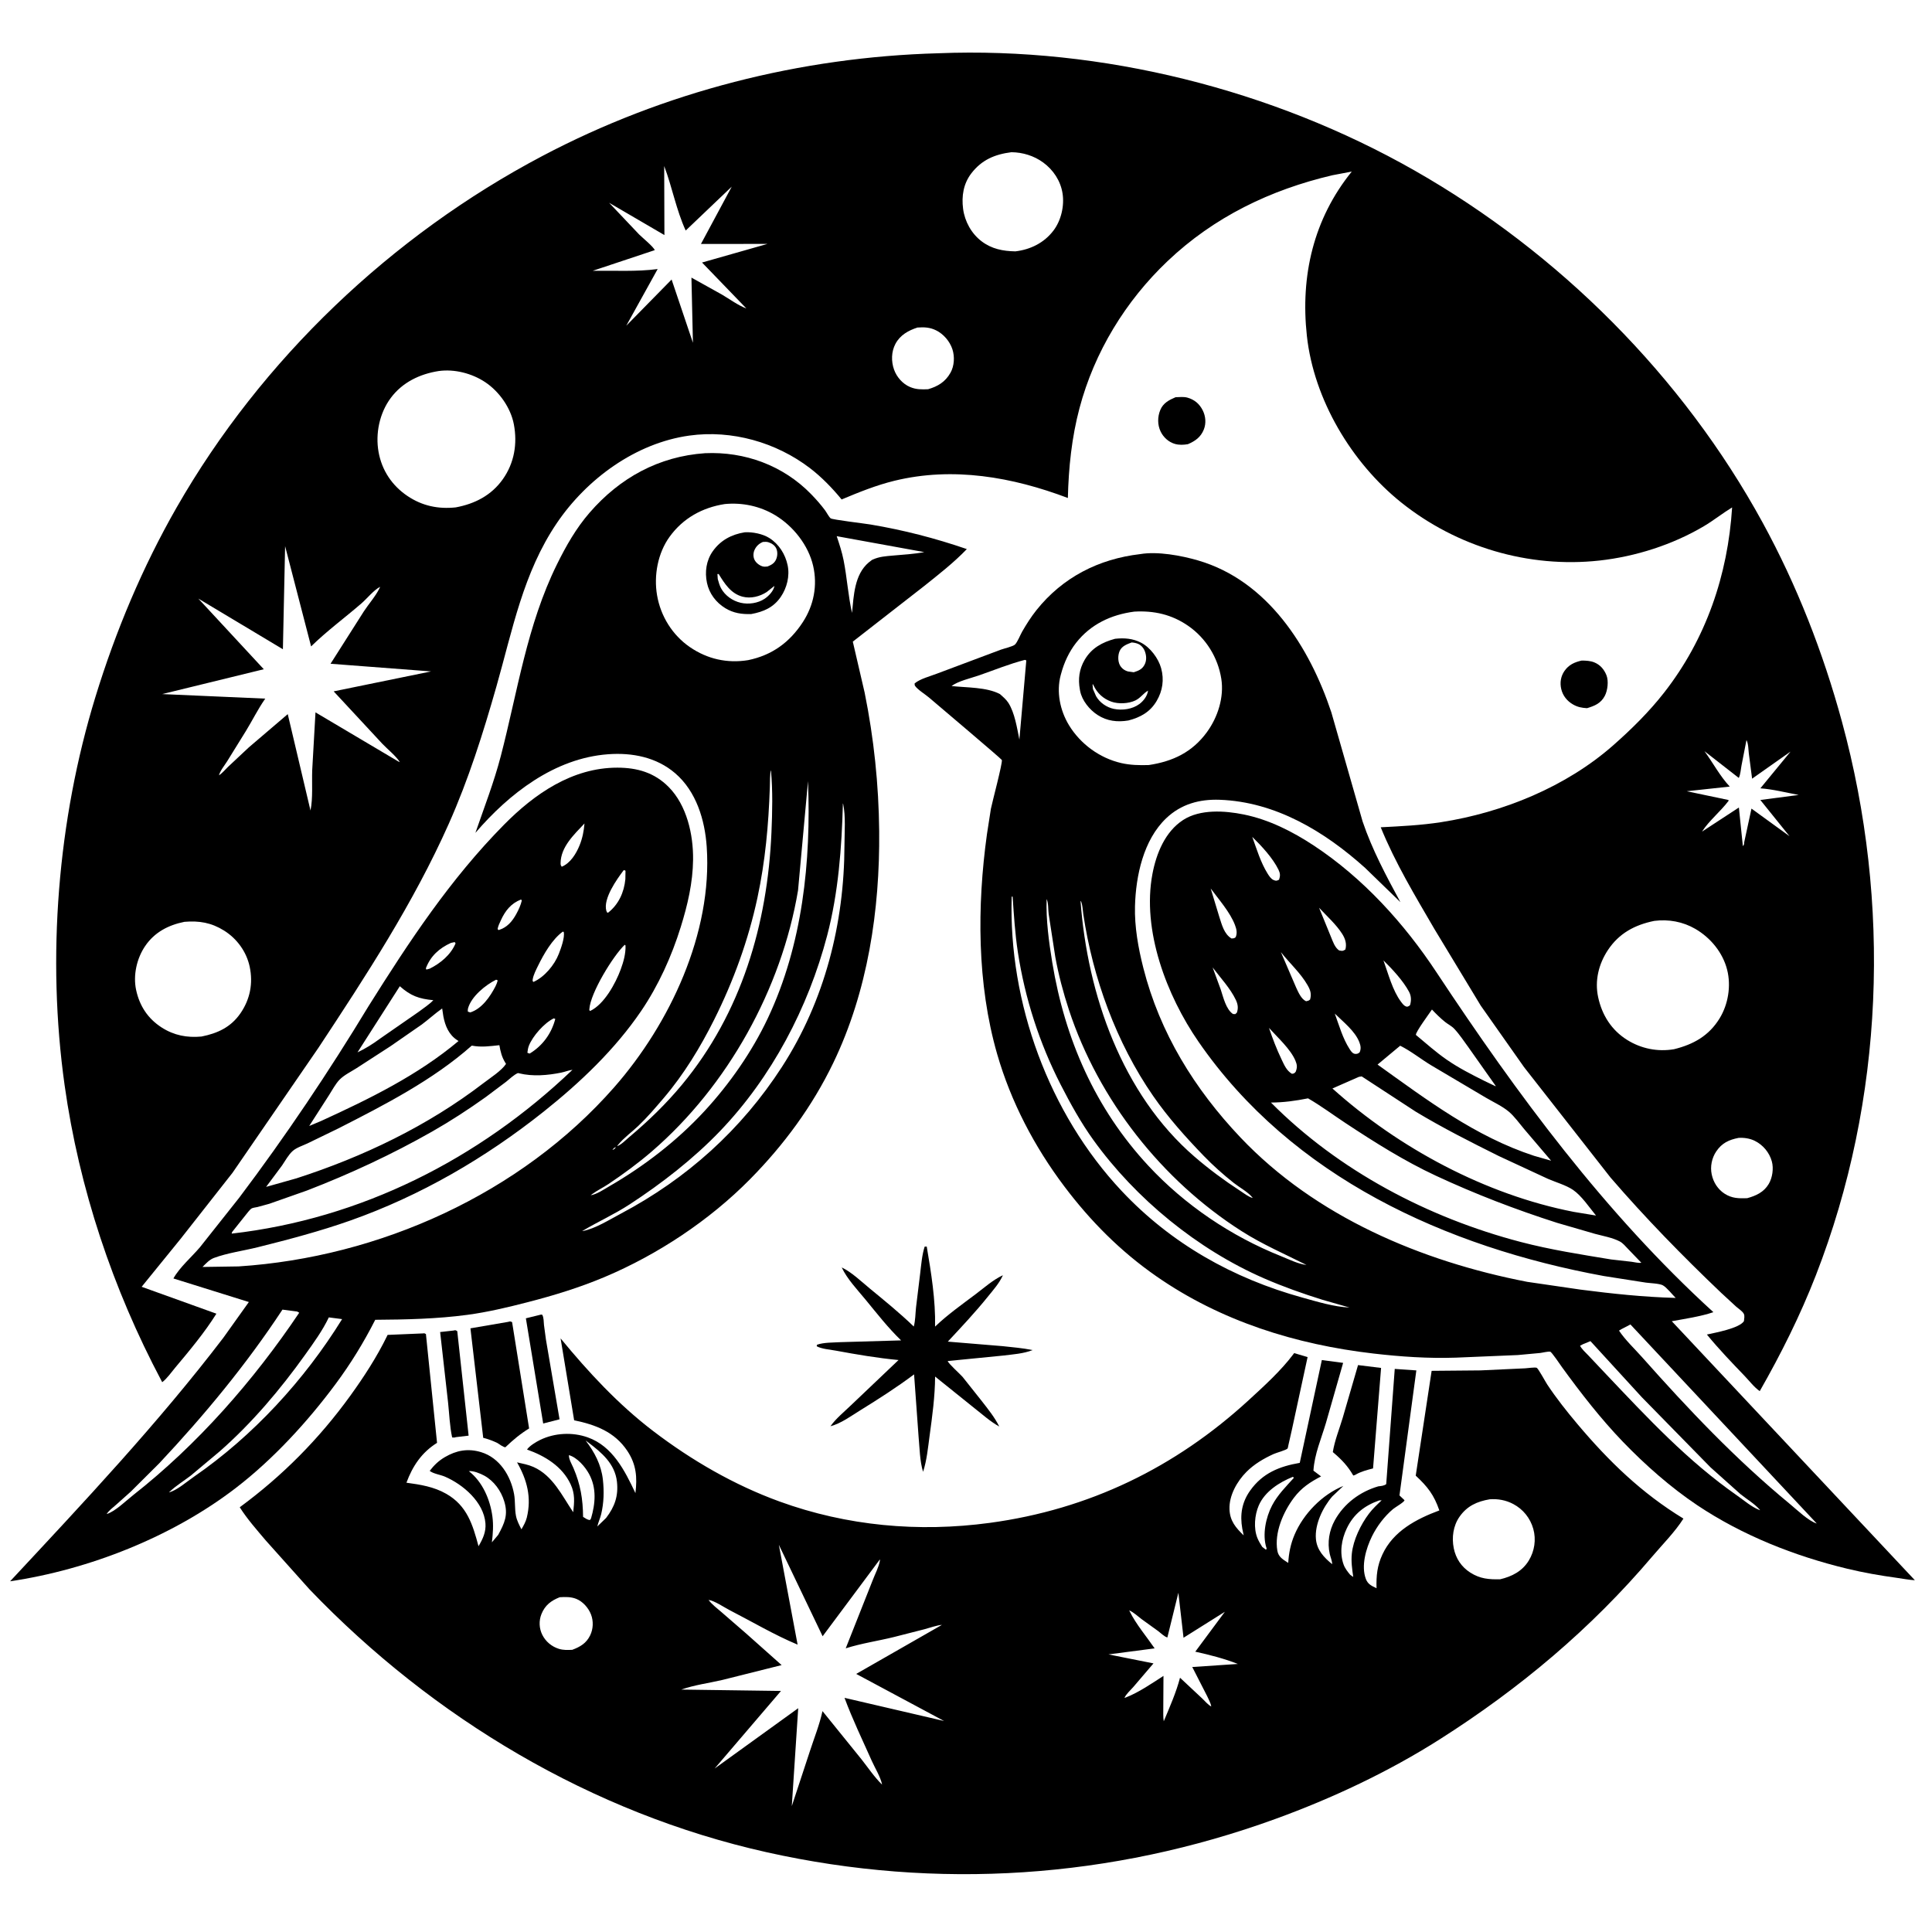<svg version="1.1" xmlns="http://www.w3.org/2000/svg" style="display: block;" viewBox="0 0 2048 2048" width="1024" height="1024">
<path transform="translate(0,0)" fill="rgb(255,255,255)" d="M 0 0 L 0 2048 L 2048 2048 L 2048 0 L 0 0 z"/>
<path transform="translate(0,0)" fill="rgb(0,0,0)" d="M 1412.49 185.749 C 1346.69 201.144 1286.93 230.013 1237.67 276.797 C 1193.11 319.119 1160.1 373.137 1144.3 432.693 C 1136.03 463.892 1132.76 495.727 1131.98 527.892 C 1073.2 505.651 1010.22 494.489 948.146 509.63 C 928.838 514.341 910.441 521.788 892.161 529.456 C 882.485 517.603 870.799 505.564 858.643 496.279 C 822.692 468.816 775.687 455.473 730.697 461.742 C 673.785 469.672 621.993 507.654 590.224 554.564 C 554.554 607.234 543.319 667.67 526.223 727.701 C 512.118 777.231 496.688 826.213 475.69 873.327 C 438.239 957.358 388.131 1034.09 337.615 1110.63 L 246.479 1243.2 L 191.494 1313.17 L 150.161 1364.05 L 229.39 1392.56 C 217.059 1412.35 200.757 1431.87 185.74 1449.76 C 181.625 1454.66 177.034 1461.37 171.963 1465.18 L 171.17 1463.69 C 119.517 1366.4 83.856 1259.66 68.51 1150.5 C 49.465 1015.03 61.051 869.454 101.188 738.68 C 122.565 669.029 150.987 601.277 187.204 538 C 277.097 380.943 415.042 249.73 574.891 165.375 C 704.098 97.189 848.699 60.488 994.64 56.454 C 1167.99 49.514 1348.96 94.987 1499.56 180.784 C 1652.75 268.057 1783.72 398.942 1868.42 553.884 C 1904.81 620.452 1932.56 691.682 1952.49 764.825 C 2004.95 957.387 1997.45 1165.47 1924.91 1351.83 C 1908.3 1394.48 1888.08 1434.95 1865.41 1474.65 C 1859.68 1470.8 1854.27 1463.66 1849.43 1458.63 C 1835.58 1444.23 1822.05 1430.12 1809.36 1414.66 C 1818.5 1412.64 1843.67 1408.1 1848.64 1400.5 C 1848.85 1397.99 1849.71 1394.76 1848.39 1392.48 C 1846.83 1389.77 1842.89 1387.27 1840.5 1385.2 L 1824.6 1370.54 C 1783.85 1331.75 1743.86 1290.78 1707.14 1248.15 L 1615.58 1131.24 L 1569.66 1066.03 L 1520.49 984.707 C 1500.07 949.616 1478.95 914.673 1463.63 876.951 C 1485.03 875.853 1506.48 874.823 1527.67 871.526 C 1593.09 861.347 1660.11 834.103 1710.2 789.947 C 1729.52 772.918 1748.09 754.588 1763.97 734.268 C 1808.49 677.337 1831.56 609.596 1836.12 537.888 C 1825.92 544.101 1816.56 551.635 1806.26 557.751 C 1773.11 577.421 1733.72 589.997 1695.47 594.206 C 1620.45 602.461 1544.15 579.731 1485.3 532.603 C 1432.66 490.443 1392.7 423.467 1385.34 356 C 1378.4 292.416 1392.32 232.11 1432.92 181.872 L 1412.49 185.749 z M 423.896 807.925 C 419.652 801.233 410.845 794.286 405.182 788.305 L 353.705 732.872 L 456.958 711.741 L 350.394 703.603 L 385.705 648.066 C 390.796 640.279 398.182 631.978 402.173 623.75 L 402.981 622.028 L 403.949 621.005 L 402.981 622.028 C 396.05 625.597 389.101 634.482 383.074 639.692 C 365.422 654.952 346.441 668.892 329.772 685.213 L 302.227 578.957 L 299.883 688.227 L 210.23 634.524 L 279.638 709.421 L 171.927 735.756 L 281.2 740.579 L 280.542 741.514 C 273.257 752.065 267.413 763.881 260.703 774.841 L 240.696 807.136 C 237.938 811.54 233.427 816.927 232.107 821.863 L 231.164 822.902 L 232.107 821.863 C 235.393 819.866 238.857 815.609 241.729 812.894 L 263.676 792.334 L 305.028 757.012 L 329.139 859.186 C 331.808 846.07 330.487 830.177 330.94 816.638 L 334.43 755.14 L 422.049 807.076 L 423.896 807.925 L 424.995 808.843 L 423.896 807.925 z M 1072.11 161.349 C 1054.57 163.585 1040.69 169.424 1029.69 183.717 C 1021.28 194.625 1019.15 207.89 1020.92 221.373 C 1022.68 234.776 1029.77 247.633 1040.58 255.82 C 1051.31 263.942 1063.22 266.214 1076.36 266.453 C 1092.36 264.534 1106.75 257.466 1116.65 244.5 C 1124.87 233.737 1128.45 218.16 1126.32 204.854 C 1124.21 191.656 1116.56 180.106 1105.82 172.252 C 1096.06 165.116 1084.15 161.462 1072.11 161.349 z M 704.078 176.018 L 704.308 249.176 L 645.695 214.958 L 677.555 248.58 C 680.462 251.501 693.141 261.909 694.034 265.171 L 628.355 287.035 C 650.738 286.716 675.053 288.178 697.152 285.197 L 663.848 345.295 L 711.93 296.316 L 734.533 363.338 L 732.953 294.273 L 765.321 312.296 C 773.207 316.917 782.631 323.865 791.181 326.97 L 744.184 278.284 L 813.541 258.547 L 743.043 258.602 L 775.69 197.84 L 726.872 244.386 C 716.856 222.6 712.574 198.414 704.078 176.018 z M 972.553 347.202 C 962.932 350.309 954.14 355.178 949.202 364.5 C 944.777 372.855 944.606 383.052 947.742 391.833 C 950.571 399.752 956.9 406.963 964.714 410.253 C 971.283 413.017 976.931 412.863 983.835 412.589 C 994.176 409.604 1002.16 404.787 1007.61 395.013 C 1011.62 387.824 1012.14 377.991 1009.57 370.187 C 1006.84 361.847 1000.21 354.079 992.321 350.195 C 985.705 346.938 979.761 346.695 972.553 347.202 z M 464.948 393.33 C 444.988 396.462 426.596 405.251 414.25 421.823 C 402.287 437.883 397.787 459.599 401.307 479.18 C 404.809 498.662 415.631 514.823 432.007 525.822 C 447.632 536.317 464.586 539.828 483.141 537.844 C 503.322 534.102 520.898 525.093 532.989 508.03 C 545.194 490.806 548.606 470.332 544.712 449.809 C 541.387 432.287 529.227 415.081 514.498 405.219 C 500.439 395.804 481.782 390.966 464.948 393.33 z M 1851.33 784.5 L 1846.04 811.595 C 1845.28 815.666 1844.98 821.03 1843.18 824.634 L 1806.79 796.269 C 1815.68 808.352 1823.42 823.066 1833.63 833.803 L 1788.01 838.747 L 1832.02 847.985 L 1832.52 848.715 C 1824 860.119 1811.78 869.774 1804.19 881.557 L 1843.29 855.996 L 1847.5 896.957 C 1849.03 895.094 1848.74 895.025 1848.94 892.767 L 1856.64 857.141 L 1896.94 886.394 L 1866.02 848.005 L 1906.69 842.68 C 1893.32 840.186 1879.62 836.642 1866.05 835.659 L 1898.06 796.703 L 1857.3 825.441 L 1853.8 798.516 C 1853.34 794.358 1853.34 788.166 1851.33 784.5 z M 1753.59 976.187 C 1732.95 980.393 1716.23 989.288 1704.38 1007.22 C 1694.65 1021.94 1690.33 1039.56 1694.1 1057.05 C 1698.19 1076.06 1708.24 1092.01 1724.91 1102.4 C 1739.79 1111.67 1757.16 1115.14 1774.49 1112.22 C 1795.07 1107.16 1811.54 1098.01 1822.88 1079.47 C 1832 1064.56 1835.14 1045.11 1830.88 1028.15 C 1826.29 1009.82 1813.33 994.09 1797.14 984.676 C 1783.89 976.975 1768.76 974.259 1753.59 976.187 z M 195.484 977.179 C 178.563 980.59 163.928 988.133 153.952 1002.73 C 144.952 1015.9 140.934 1033.81 144.3 1049.44 C 147.951 1066.4 156.838 1079.9 171.531 1089.28 C 184.532 1097.58 198.339 1100.2 213.582 1098.77 C 230.636 1095.37 244.626 1088.94 254.809 1074.25 C 265.095 1059.42 268.416 1042.4 264.683 1024.78 C 261.32 1008.91 251.187 994.984 237.5 986.44 C 223.99 978.006 211.157 975.867 195.484 977.179 z M 1842.92 1206.21 C 1832.75 1208.23 1825.33 1211.58 1819.29 1220.54 C 1814.57 1227.57 1812.73 1236.61 1814.48 1244.91 C 1816.24 1253.3 1820.97 1260.77 1828.22 1265.41 C 1836.04 1270.4 1843.14 1270.43 1852.01 1270.15 C 1861.41 1267.58 1869.68 1263.84 1874.91 1255.08 C 1878.86 1248.47 1880.28 1238.61 1878.23 1231.16 C 1875.61 1221.66 1868.82 1213.59 1860.02 1209.27 C 1854.86 1206.75 1848.63 1205.82 1842.92 1206.21 z"/>
<path transform="translate(0,0)" fill="rgb(0,0,0)" d="M 1259.25 470.838 C 1254.68 471.608 1250.04 471.863 1245.53 470.588 C 1238.89 468.712 1233.25 463.603 1230.3 457.419 C 1226.9 450.269 1226.95 441.919 1229.94 434.644 C 1232.99 427.241 1239.17 424.05 1246.14 421.073 C 1250.32 420.98 1254.76 420.368 1258.83 421.532 C 1266.24 423.65 1271.49 428.128 1274.94 434.988 C 1278.08 441.214 1278.7 448.779 1276.11 455.281 C 1272.89 463.386 1266.99 467.544 1259.25 470.838 z"/>
<path transform="translate(0,0)" fill="rgb(0,0,0)" d="M 390.72 1066.5 C 433.591 998.172 477.322 931.917 534.257 874.246 C 566.599 841.486 606.639 813.752 654.401 813.753 C 675.473 813.754 693.738 818.984 708.854 834.281 C 728.091 853.749 734.997 884.723 734.695 911.286 C 734.417 935.795 728.897 959.228 721.68 982.494 C 712.013 1013.65 698.011 1044.67 679.642 1071.69 C 651.865 1112.54 614.927 1147.64 576.398 1178.31 C 514.655 1227.45 445.781 1267.55 371.219 1293.87 C 339.263 1305.15 305.965 1313.94 273.109 1322.14 C 258.215 1325.85 240.889 1328.19 226.695 1333.5 C 221.898 1335.3 218.218 1339.49 214.658 1343.03 L 252.974 1342.45 C 401.991 1332.77 552.007 1265.5 651.12 1152.5 C 710.228 1085.11 755.359 988.879 749.155 897.71 C 747.212 869.149 738.079 838.881 715.702 819.662 C 695.834 802.598 670.052 797.648 644.562 799.536 C 587.854 803.735 539.668 841.241 503.95 882.87 C 513.3 855.8 523.61 829.339 530.841 801.565 C 548.77 732.694 558.535 662.763 590.446 598.144 C 600.098 578.6 610.63 560.053 624.972 543.487 C 657.036 506.45 698.432 483.761 747.4 480.407 C 789.519 478.512 830.199 493.403 859.776 523.789 C 865.001 529.157 870.014 534.817 874.5 540.822 C 876.287 543.214 878.394 547.539 880.491 549.447 C 882.062 550.875 916.576 554.949 922.736 555.986 C 957.894 561.902 991.163 570.472 1024.89 582.05 C 1011.01 596.509 994.944 609.002 979.314 621.487 L 904.011 680.158 L 916.553 734.179 C 926.362 782.69 931.476 831.552 931.967 881.04 C 932.797 964.645 919.854 1050.95 883.269 1126.78 C 861.03 1172.88 830.934 1213.67 795.05 1250.04 C 752.009 1293.65 697.168 1330 640.765 1353.75 C 614.366 1364.86 586.915 1373.28 559.207 1380.41 C 538.35 1385.79 516.844 1390.92 495.5 1393.78 C 463.301 1398.1 430.225 1398.83 397.772 1399.03 C 385.518 1423.16 371.802 1445.49 355.673 1467.22 C 326.058 1507.12 289.602 1546.83 250.138 1577.18 C 182.706 1629.05 94.551 1663.82 10.705 1676.24 C 88.456 1592.81 167.568 1508.73 236.817 1418 L 263.792 1380.2 L 183.812 1355.22 C 190.589 1343.18 202.944 1332.76 211.963 1322.11 L 253.579 1269.61 C 302.568 1204.7 348.61 1136.08 390.72 1066.5 z M 246.034 1306 L 245.563 1307.69 C 382.573 1292.04 507.539 1228.87 606.831 1134.05 L 607.899 1133.22 L 606.831 1134.05 C 602.942 1134.51 598.939 1136.19 595.039 1136.99 C 580.606 1139.95 564.695 1141.3 550.274 1137.76 L 549.093 1137.46 C 544.669 1139.31 540.277 1143.72 536.463 1146.74 L 514.812 1163.01 C 496.414 1176.14 477.62 1188.38 457.97 1199.56 C 415.589 1223.67 370.897 1244.44 325.41 1261.99 L 285.508 1276.05 L 272.91 1279.5 C 271.468 1279.85 267.927 1280.24 266.743 1280.99 C 264.674 1282.28 261.819 1286.31 260.24 1288.19 L 246.034 1306 z M 653 1216 L 654.075 1214.95 C 658.18 1213.84 663.566 1208.26 666.921 1205.44 C 687.171 1188.42 706.146 1170.11 723.023 1149.72 C 785.918 1073.75 813.597 979.675 817.783 882.255 C 818.708 860.736 819.249 838.219 817.251 816.741 C 816.175 816.964 816.145 831.951 816.058 834.5 C 814.701 874.434 811.273 912.655 802.892 951.771 C 793.29 996.585 777.572 1039.87 757.075 1080.82 C 742.317 1110.29 724.988 1138.81 703.563 1163.96 C 694.976 1174.04 686.219 1184.36 676.622 1193.5 C 669.768 1200.03 661.149 1206.23 655.212 1213.52 L 654.075 1214.95 L 653 1216 C 650.558 1216.78 650.714 1217.09 649.198 1218.99 C 651.476 1218.23 651.51 1217.76 653 1216 z M 624.013 1268.03 L 626.139 1266.99 C 632.352 1266.2 640.629 1260.55 646.04 1257.42 C 683.065 1236.02 717.888 1209.12 746.913 1177.67 C 773.452 1148.91 797.231 1114.8 813.955 1079.31 C 850.786 1001.15 859.867 913.397 856.524 828.005 L 845.955 943.826 C 828.369 1048.41 771.48 1151.05 691.063 1220.47 C 676.539 1233.01 660.94 1244.43 645.009 1255.11 C 639.347 1258.9 633.014 1261.9 627.559 1265.92 L 626.139 1266.99 L 624.013 1268.03 L 623.005 1268.82 L 624.013 1268.03 z M 615 1306 L 617.188 1304.96 L 617.971 1304.9 C 630.936 1302.47 646.29 1292.77 657.935 1286.61 C 728.091 1249.55 785.914 1197.48 828.948 1130.88 C 874.192 1060.86 894.995 978.891 895.161 895.968 C 895.188 882.042 896.636 865.608 893.734 852 L 893.504 851.753 C 892.284 898.519 888.71 946.391 876.808 991.774 C 856.758 1068.22 817.989 1141.97 763.132 1199.15 C 735.094 1228.37 701.49 1254.46 667.638 1276.57 C 651.519 1287.1 634.343 1294.83 617.892 1304.54 L 617.188 1304.96 L 615 1306 L 613.005 1306.98 L 615 1306 z M 177.955 1582.94 L 179.077 1582 C 187.488 1579.92 198.32 1570.41 205.659 1565.34 C 268.192 1522.2 322.706 1462.92 362.648 1398.31 L 348.573 1396.49 C 341.875 1410.54 332.579 1423.29 323.561 1435.94 C 297.352 1472.69 266.721 1508.91 232.694 1538.68 L 202.182 1564.24 C 195.049 1569.7 186.89 1574.72 180.329 1580.82 L 179.077 1582 L 177.955 1582.94 L 176.015 1584.02 L 175.005 1584.82 L 176.015 1584.02 L 177.955 1582.94 z M 112.005 1605.81 L 113.043 1604.96 C 121.895 1602.37 133.616 1590.81 141.018 1585 C 209.325 1531.39 268.824 1463.49 317.191 1391.54 L 315 1390.28 L 299.422 1388.25 C 260.965 1446.67 216.656 1500.14 168.834 1551.13 L 138.578 1581.25 L 122.777 1595.37 C 119.398 1598.34 115.49 1601.15 113.043 1604.96 L 112.005 1605.81 z M 768.254 534.322 C 744.523 538.015 724.057 549.304 709.8 569.001 C 697.261 586.324 692.928 610.088 696.508 630.976 C 700.299 653.095 712.679 673.133 731.259 685.919 C 749.741 698.636 770.916 703.379 793.027 699.785 C 818.339 694.573 837.069 680.975 851.119 659.344 C 862.65 641.594 866.749 620.654 861.973 599.88 C 856.938 577.982 840.911 557.747 821.898 546.249 C 805.789 536.507 786.927 532.5 768.254 534.322 z M 886.94 568.371 C 889.763 576.786 892.539 585.22 894.263 593.941 C 897.919 612.427 899.03 631.296 903.177 649.724 C 904.987 631.524 905.699 609.027 920.889 596.215 L 924.321 593.569 L 925.409 593.061 C 932.24 589.977 939.155 589.588 946.5 588.925 C 957.558 587.927 968.87 587.359 979.77 585.247 L 886.94 568.371 z M 619.577 872.911 C 608.589 884.645 594.412 897.71 594.239 915 C 594.222 916.779 594.458 917.408 595.5 918.757 C 604.67 914.946 610.733 905.028 614.339 896.167 C 617.415 888.606 618.923 881.028 619.577 872.911 z M 661.099 922.5 C 653.933 932.005 639.125 952.625 642.744 965.5 L 643.614 967.314 L 644.586 967.5 C 655.704 958.78 661.535 946.026 662.902 932 L 663.051 923.047 C 661.668 922.343 662.336 922.447 661.099 922.5 z M 552.357 953.5 C 541.844 957.478 535.528 965.463 530.963 975.484 C 529.614 978.446 527.981 981.63 527.477 984.863 L 528.5 985.933 C 537.583 983.247 543.082 976.663 547.446 968.602 C 549.818 964.221 552.012 959.488 553.128 954.625 L 552.357 953.5 z M 596.694 987.5 C 585.389 995.594 576.395 1011.41 570.379 1023.68 C 568.283 1027.96 565.514 1033.31 564.716 1038 C 564.548 1038.99 564.615 1039.25 564.695 1040.13 L 565.5 1040.88 C 577.139 1035.71 587.753 1022.99 592.363 1011.15 C 594.568 1005.49 598.859 993.898 597.597 988 L 596.694 987.5 z M 478.026 999.5 C 465.588 1005.18 456.329 1013.46 451.415 1026.5 L 452 1027.8 L 455.5 1026.82 C 466.986 1021.11 477.849 1012.11 482.922 1000 L 482 998.66 L 478.026 999.5 z M 662.249 1001.5 C 649.969 1013.16 625.799 1052.58 624.741 1069.74 C 624.658 1071.08 624.63 1070.66 625.5 1071.71 C 640.407 1064.74 652.462 1042.56 657.94 1027.73 C 660.919 1019.66 663.381 1010.93 663.077 1002.28 L 662.249 1001.5 z M 525.92 1038.5 C 514.694 1044.11 499.59 1056.24 496.107 1069 C 495.785 1070.18 495.85 1071.16 495.933 1072.36 L 498.5 1073.22 C 510.823 1069.31 519.561 1056.53 525.251 1045.51 C 526.283 1043.51 527.021 1041.44 527.605 1039.27 L 525.92 1038.5 z M 423.827 1045.43 L 378.962 1115.54 C 387.054 1111.76 395.328 1106.59 402.5 1101.24 L 443.824 1072.58 C 448.901 1068.73 455.004 1064.83 459.35 1060.24 C 444.182 1058.83 435.301 1055.65 423.827 1045.43 z M 468.72 1069.03 C 461.213 1074.28 454.555 1080.45 447.245 1085.92 L 413.922 1109.02 L 377.921 1132.33 C 372.282 1135.93 364.76 1139.6 360.1 1144.35 C 355.626 1148.9 352.209 1155.6 348.715 1161 L 327.772 1193.59 L 340.311 1188.32 C 391.368 1164.97 442.756 1139.89 486.065 1103.52 L 484.78 1102.7 C 475.85 1096.92 471.969 1087.67 469.996 1077.5 L 468.72 1069.03 z M 587.056 1079.5 C 577.086 1084.22 564.658 1098.24 560.636 1108.54 C 559.72 1110.88 559.341 1113.47 559.043 1115.96 C 561.008 1116.74 560.172 1116.51 561.5 1116.81 C 575.13 1108.58 584.607 1095.61 588.616 1080.13 L 587.056 1079.5 z M 500.119 1108.39 C 459.013 1144.89 407.322 1171.4 358.639 1196.19 L 326 1212.04 C 321.142 1214.33 314.33 1216.5 310.339 1220.02 C 305.863 1223.97 302.311 1230.57 298.953 1235.49 L 282.094 1258.15 L 314.178 1249.11 C 385.125 1226.21 453.487 1193.46 512.77 1147.95 C 519.904 1142.47 531.522 1135.13 536.421 1127.77 L 535.753 1126.72 C 531.909 1120.55 530.595 1114.95 529.36 1107.94 C 519.255 1109 510.189 1110.37 500.119 1108.39 z M 620.51 1269.5 L 622.49 1269.5 L 620.51 1269.5 z M 618.51 1270.5 L 620.49 1270.5 L 618.51 1270.5 z"/>
<path transform="translate(0,0)" fill="rgb(0,0,0)" d="M 796.358 650.915 C 786.434 651.259 777.501 649.976 768.88 644.721 C 759.013 638.708 751.794 629.202 749.4 617.809 C 746.965 606.223 748.661 594.12 755.532 584.382 C 763.799 572.665 775.497 566.527 789.398 564.255 C 797.699 563.747 808.478 565.881 815.516 570.321 C 825.725 576.761 832.418 587.442 834.908 599.146 C 837.333 610.545 834.193 623.1 827.704 632.645 C 820.024 643.941 809.336 648.528 796.358 650.915 z M 760.848 613.765 C 761.806 617.049 762.715 620.597 764.363 623.608 C 768.633 631.41 776.571 636.965 785.128 638.967 C 793.383 640.899 803.369 639.505 810.5 634.745 C 814.826 631.857 820.11 626.384 820.931 621.092 L 821.746 620.117 L 820.931 621.092 L 812.766 627.552 C 805.406 632.367 795.841 634.762 787.155 632.51 C 774.785 629.303 768.074 618.628 761.826 608.5 L 760.51 608.5 L 760.848 613.765 z M 808.669 574.5 C 804.558 576.245 801.556 579.013 799.739 583.188 C 798.384 586.303 798.313 590.313 799.807 593.387 C 801.357 596.575 804.77 599.24 808.122 600.328 C 809.884 600.9 811.815 600.733 813.622 600.5 C 817.502 598.922 820.665 597.311 822.532 593.347 C 824.192 589.82 824.513 585.232 822.969 581.609 C 821.515 578.197 817.97 575.818 814.502 574.781 C 812.598 574.212 810.626 574.337 808.669 574.5 z"/>
<path transform="translate(0,0)" fill="rgb(0,0,0)" d="M 1522.79 1030.76 C 1608.24 1159.94 1701.33 1286.14 1816.27 1390.96 C 1802.93 1395.51 1786.09 1398.01 1772.16 1400.54 L 2029.84 1675.11 C 2023.39 1674.76 2016.85 1673.41 2010.45 1672.54 C 1992.71 1670.12 1975.39 1667.07 1957.99 1662.87 C 1902.26 1649.42 1847.21 1627.67 1799.37 1595.73 C 1771.05 1576.83 1743.76 1552.67 1720.16 1528.16 C 1696.93 1504.03 1675.57 1476.51 1655.9 1449.43 C 1654.44 1447.42 1644.82 1433.06 1643.3 1432.85 C 1640.56 1432.48 1635.41 1433.9 1632.5 1434.23 L 1608.97 1436.41 L 1543.28 1439.16 C 1513.83 1440.14 1485.06 1438.18 1455.82 1434.79 C 1373.52 1425.24 1294.11 1400.47 1225.73 1352.87 C 1187.75 1326.44 1155.92 1294.43 1128.15 1257.53 C 1096.43 1215.39 1071.64 1168.04 1057.01 1117.29 C 1035.58 1042.92 1035.66 960.425 1046.21 884.236 L 1050.39 857.361 C 1051.69 850.745 1062.91 808.642 1062.01 805.635 C 1061.67 804.479 991.879 745.496 984.887 739.5 C 980.846 736.035 972.762 731.127 969.944 727 C 969.468 726.304 969.648 725.34 969.5 724.51 C 975.136 719.58 986.29 716.804 993.495 713.976 L 1061.02 688.652 C 1064.13 687.533 1073.72 685.28 1075.86 683.308 C 1078.46 680.905 1081.6 672.896 1083.52 669.566 C 1088.1 661.641 1092.93 653.979 1098.64 646.816 C 1126.46 611.925 1164.72 592.523 1208.57 587.387 C 1227.14 584.237 1252.17 588.905 1270 594.096 C 1343.81 615.583 1388.26 685.966 1411.27 755.079 L 1444.43 870.812 C 1454.57 900.814 1469.47 928.566 1484.5 956.312 L 1447.09 920.019 C 1404.17 881.409 1352.14 849.938 1292.92 847.798 C 1271.47 847.023 1251.97 852.383 1236.2 867.403 C 1212.04 890.412 1204 928.501 1203.14 960.594 C 1202.56 982.399 1206.63 1005.04 1211.99 1026.09 C 1229.51 1095.01 1266.33 1154.48 1314.88 1205.69 C 1394.67 1289.83 1506.61 1337.01 1618.84 1358.79 L 1675.61 1367.07 C 1709.14 1371.4 1742.49 1374.95 1776.3 1375.84 C 1772.57 1372.17 1767.07 1365 1762.76 1362.52 C 1759.3 1360.54 1748.75 1360.2 1744.6 1359.61 L 1700.05 1352.63 C 1532.81 1321.93 1369.51 1247.82 1270.39 1104.16 C 1236.7 1055.33 1210.29 986.211 1221.65 926.277 C 1225.74 904.752 1235.05 881.584 1254.2 869.201 C 1272.27 857.521 1298.37 859.317 1318.38 863.37 C 1345.14 868.79 1370.08 881.411 1392.72 896.338 C 1444.82 930.681 1488.56 978.884 1522.79 1030.76 z M 1328 1269.93 L 1329.91 1271.08 L 1330.99 1271.89 L 1329.91 1271.08 L 1328 1269.93 L 1327.12 1268.84 C 1322.46 1263.31 1313.66 1258.56 1307.83 1253.95 C 1296.72 1245.14 1285.93 1235.54 1276.08 1225.34 C 1256.71 1205.28 1238.17 1184.59 1222.28 1161.61 C 1183.32 1105.29 1158.36 1036.55 1148.34 969 C 1147.94 966.292 1147.28 956.163 1145.41 955.005 C 1152.69 1054.06 1189.29 1159.79 1266.38 1226.25 C 1281.5 1239.28 1297.57 1251.22 1314.3 1262.1 C 1318.29 1264.69 1323.36 1268.77 1328 1269.93 z M 1384.93 1340.9 L 1386.99 1341.83 L 1384.93 1340.9 C 1361.58 1329.18 1338.38 1319.2 1316.21 1305.09 C 1231.63 1251.26 1164.5 1165.81 1133.13 1070.57 C 1127.05 1052.11 1122.14 1033.52 1118.65 1014.39 L 1111.62 968.869 C 1110.96 964.046 1111.54 957.346 1109.47 953.005 C 1108.69 975.003 1111.89 998.658 1115.45 1020.29 C 1128.82 1101.5 1160.95 1175.07 1217.27 1235.7 C 1256.02 1277.42 1305.09 1310.48 1357.91 1331.58 C 1366.29 1334.93 1375.97 1339.86 1384.93 1340.9 z M 1865.87 1600.86 L 1866.99 1601.77 L 1865.87 1600.86 C 1860.24 1594.17 1851.72 1589.31 1844.89 1583.78 L 1813.19 1555.42 L 1740.45 1481.17 L 1685.94 1421.65 L 1678 1424.92 L 1674.95 1426.5 C 1676.67 1430.2 1680.9 1433.78 1683.72 1436.81 L 1702.78 1457.01 C 1746.58 1503.19 1789.04 1548.82 1841.52 1585.44 C 1848.42 1590.25 1856.92 1597.54 1864.68 1600.49 L 1865.87 1600.86 z M 1925.84 1615 L 1927 1616 L 1927.99 1616.78 L 1927 1616 L 1925.84 1615 L 1728.32 1403.99 L 1718.87 1408.91 L 1716.22 1410.5 C 1722.88 1420.54 1732.52 1429.5 1740.54 1438.53 C 1789.89 1494.11 1840.08 1547.16 1897.59 1594.49 C 1905.07 1600.64 1916.87 1612.21 1925.84 1615 z M 1202.4 648.344 C 1177.92 651.506 1156.09 661.747 1140.64 681.502 C 1133.23 690.981 1127.95 702.422 1124.86 714 L 1124.35 715.851 C 1119.66 733.537 1123.71 753.108 1133.07 768.58 C 1145.19 788.611 1165.7 803.618 1188.5 808.869 C 1198.07 811.073 1207.97 811.307 1217.75 810.977 C 1243.25 807.154 1263.88 797.368 1279.42 776.034 C 1290.94 760.232 1297.72 739.065 1294.62 719.48 C 1291.03 696.875 1278.36 676.453 1259.5 663.403 C 1242.13 651.387 1223.33 647.142 1202.4 648.344 z M 1086.38 699.5 C 1069.78 703.816 1053.84 710.352 1037.65 715.973 C 1029.15 718.923 1015.64 721.958 1008.67 727.23 C 1024.6 729.001 1045.83 728.274 1059.96 735.741 C 1063.14 738.582 1066.67 741.503 1068.97 745.13 C 1075.69 755.714 1078.12 771.824 1080.59 783.974 L 1087.93 700.047 L 1086.38 699.5 z M 1327.46 887.142 C 1332.14 900.097 1336.37 914.322 1343.71 926.036 C 1345.25 928.492 1347.23 931.615 1350 932.838 C 1352.72 934.037 1353.46 933.723 1355.86 932.5 C 1357.24 928.429 1357.15 925.831 1355.24 921.9 C 1349.2 909.501 1337.21 896.651 1327.46 887.142 z M 1283.39 941.842 L 1292.5 971.868 C 1295.18 980.135 1297.59 990.182 1305.5 994.852 C 1307.65 994.636 1308.1 994.891 1309.85 993.5 C 1311.75 989.052 1310.79 984.971 1309.12 980.543 C 1304.07 967.171 1291.95 953.433 1283.39 941.842 z M 1072.43 950.5 C 1068.97 1062.82 1111.91 1180.41 1188.99 1262.45 C 1241.57 1318.4 1306.98 1355.14 1380.71 1375.53 C 1396.36 1379.86 1414.21 1385.35 1430.53 1386.03 L 1402.01 1377.87 C 1381.02 1371.33 1360.14 1363.92 1339.97 1355.13 C 1269.43 1324.39 1203.92 1270.78 1159.01 1208.41 C 1145.84 1190.12 1134.63 1169.83 1124.36 1149.78 C 1101.86 1105.83 1086.49 1058.33 1079 1009.5 C 1075.97 989.781 1074.81 970.281 1073.4 950.425 L 1072.43 950.5 z M 1398.28 962.273 L 1410.88 993.146 C 1412.99 998.182 1414.87 1004.32 1419.52 1007.5 C 1423.11 1008.11 1423.14 1008.4 1426.18 1006.5 C 1427.74 1000.4 1426.06 995.145 1422.75 989.905 C 1416.55 980.089 1406.25 970.827 1398.28 962.273 z M 1357.8 1009.28 L 1373.98 1046.89 C 1376.27 1051.78 1379.32 1059.06 1384.5 1061.37 C 1386.51 1060.93 1387.2 1060.91 1388.76 1059.5 C 1390.42 1053.56 1389.08 1049.61 1386.07 1044.33 C 1378.73 1031.46 1366.9 1020.93 1357.8 1009.28 z M 1466.51 1018.07 C 1471.61 1032.13 1476.17 1050.06 1485.2 1062 C 1486.54 1063.78 1488.11 1065.99 1490.27 1066.84 C 1491.81 1067.45 1492.58 1066.98 1493.97 1066.13 L 1494.7 1065.5 C 1496.15 1060.61 1496.07 1055.82 1493.6 1051.23 C 1487.35 1039.6 1475.91 1027.31 1466.51 1018.07 z M 1285.44 1025.52 L 1294 1048.84 C 1296.75 1057.11 1299.54 1069.86 1307 1074.88 L 1309.41 1075.02 L 1311.12 1073.5 C 1312.82 1068.75 1312.22 1064.59 1310.08 1060.04 C 1304.26 1047.7 1293.63 1036.43 1285.44 1025.52 z M 1517.93 1070.14 C 1515.19 1074.28 1500.57 1093.94 1500.9 1097.05 C 1511.59 1105.93 1522.23 1115.47 1533.66 1123.36 C 1546.29 1132.08 1559.69 1138.9 1573.38 1145.73 L 1584.95 1151.28 L 1585.65 1151.32 L 1556.69 1110.3 C 1551.85 1103.71 1547.09 1096.41 1541.48 1090.46 C 1538.75 1087.57 1534.88 1085.76 1531.78 1083.26 C 1526.9 1079.33 1522.22 1074.71 1517.93 1070.14 z M 1414.95 1074.46 C 1419.47 1086.9 1423.35 1100.76 1430.55 1111.9 C 1431.74 1113.74 1433.1 1116.02 1435.24 1116.87 C 1436.57 1117.4 1438.43 1117.27 1439.73 1116.65 L 1441.29 1115.5 C 1442.91 1111.75 1442.43 1108.66 1441 1104.87 C 1436.56 1093.12 1423.74 1083.1 1414.95 1074.46 z M 1345.18 1089.63 C 1349.1 1101.14 1353.23 1112.03 1358.5 1123.01 C 1361.3 1128.85 1363.72 1134.86 1369.5 1138.28 C 1371.92 1137.91 1371.89 1137.94 1373.5 1136.1 C 1375.26 1131.51 1375.09 1128.86 1373.19 1124.33 C 1368.02 1112.01 1354.13 1099.6 1345.18 1089.63 z M 1484.24 1108.52 L 1460.27 1128.49 C 1512.88 1166.15 1563.77 1204.74 1626.02 1225.17 L 1644.24 1230.39 L 1615.75 1196.95 C 1610.67 1190.96 1605.36 1183.4 1599.37 1178.37 C 1592.4 1172.52 1582.8 1168.15 1574.94 1163.5 L 1517.35 1129.41 C 1506.36 1122.85 1495.63 1114.12 1484.24 1108.52 z M 1440.51 1141.5 L 1412.43 1153.83 C 1482.97 1217.16 1574.85 1266.42 1668.19 1284.63 L 1691.84 1288.53 C 1684.8 1279.97 1676.54 1267.53 1667.5 1261.35 C 1660.17 1256.34 1649.14 1253.23 1640.83 1249.6 L 1588.89 1225.5 C 1559.21 1210.74 1529.27 1195.61 1500.87 1178.5 L 1443.48 1141.04 L 1440.51 1141.5 z M 1386.58 1164.29 C 1373.2 1166.94 1360.96 1168.67 1347.27 1168.75 C 1418.98 1240.94 1513.79 1290.82 1611.89 1316.5 C 1643.6 1324.8 1675.58 1329.76 1707.83 1335.07 L 1729.65 1337.54 C 1732.58 1337.91 1737.03 1339.15 1739.88 1338.56 L 1725.79 1323.92 C 1723.14 1321.21 1720.39 1317.74 1717 1315.97 C 1709.2 1311.89 1699.22 1310.22 1690.75 1307.92 L 1650.58 1296.26 C 1606.6 1282.19 1563.83 1265.76 1521.97 1246.26 C 1488.59 1230.71 1457.2 1210.87 1426.51 1190.64 C 1413.32 1181.95 1400.22 1172.15 1386.58 1164.29 z"/>
<path transform="translate(0,0)" fill="rgb(0,0,0)" d="M 1196.07 763.75 C 1184.5 765.677 1173.48 764.403 1163.48 757.911 C 1154.88 752.323 1146.93 742.552 1144.96 732.375 L 1144.72 731 C 1142.65 719.749 1143.99 709.387 1149.81 699.41 C 1157.1 686.908 1168.46 680.803 1182.02 677.133 C 1191.67 676.099 1200.72 676.73 1209.5 681.235 C 1219.33 686.282 1227.99 697.913 1230.86 708.36 C 1234.17 720.403 1232.46 732.24 1226.11 743.034 C 1219.19 754.8 1208.87 760.448 1196.07 763.75 z M 1158.56 730.378 L 1161.88 738 C 1165.72 744.806 1173.1 749.866 1180.71 751.447 C 1189.64 753.302 1200.48 751.778 1207.83 746.269 C 1212.33 742.902 1216.2 737.737 1216.98 732.092 L 1217.76 731.005 L 1216.98 732.092 C 1212.21 734.677 1209.1 739.842 1203.56 742.5 C 1196.41 745.939 1185.51 746.479 1178 743.749 C 1169.39 740.617 1163.12 734.818 1159.21 726.561 L 1158.72 725.5 L 1158.13 725.5 L 1158.56 730.378 z M 1199.57 681.047 C 1194.52 682.919 1188.99 684.937 1186.76 690.348 C 1185 694.593 1184.9 700.656 1186.98 704.809 C 1188.72 708.297 1192.06 710.845 1195.8 711.779 L 1201.83 712.624 C 1206.79 711.01 1210.57 709.615 1213.17 704.818 C 1215.62 700.299 1215.36 695.085 1213.59 690.369 C 1212.33 687.021 1209.7 683.863 1206.35 682.489 C 1204.14 681.581 1201.95 681.194 1199.57 681.047 z"/>
<path transform="translate(0,0)" fill="rgb(0,0,0)" d="M 1682.3 750.708 C 1676.64 750.341 1672.32 749.565 1667.37 746.698 C 1661.1 743.066 1656.6 737.431 1654.96 730.333 C 1653.44 723.731 1654.44 717.044 1658.28 711.416 C 1662.9 704.652 1669.03 701.926 1676.68 700.224 C 1681.1 700.253 1685.86 700.45 1690 702.142 C 1696.32 704.726 1700.45 709.586 1702.93 715.85 C 1705.34 721.946 1704.16 731.892 1701.2 737.571 C 1697 745.627 1690.45 748.238 1682.3 750.708 z"/>
<path transform="translate(0,0)" fill="rgb(0,0,0)" d="M 973.725 1522.82 L 968.968 1456.89 C 950.673 1470.61 931.187 1483.08 911.737 1495.1 C 901.788 1501.25 891.669 1508.81 880.314 1511.89 C 886.108 1503.63 894.956 1496.56 902.222 1489.5 L 952.484 1441.69 C 930.341 1439.63 907.809 1435.77 885.952 1431.73 C 879.945 1430.62 871.09 1430.01 865.743 1427.08 L 866.025 1425.5 C 873.042 1422.92 883.52 1423.21 891.069 1422.74 L 955.21 1420.87 C 941.371 1407.52 929.758 1392.55 917.562 1377.73 C 908.863 1367.16 898.115 1355.95 892.252 1343.54 C 902.721 1348.5 912.8 1358.26 921.771 1365.66 C 937.747 1378.82 953.722 1391.77 968.636 1406.17 C 970.372 1399.85 970.332 1392.55 971.018 1386 L 975.416 1349.89 C 976.563 1340.49 977.3 1330.54 980.164 1321.5 L 982.376 1321.39 C 987.048 1348.83 991.838 1378.43 991.205 1406.26 C 1004.48 1393.54 1019.73 1382.83 1034.38 1371.76 C 1043.48 1364.89 1052.73 1356.6 1063.12 1351.8 C 1059.29 1360.33 1053.09 1367.16 1047.27 1374.4 C 1033.87 1391.06 1019.28 1406.55 1004.72 1422.17 L 1062.85 1426.98 C 1073.54 1428.2 1084.03 1428.93 1094.59 1431.15 C 1084.84 1435 1073.85 1435.65 1063.52 1436.94 L 1004.62 1442.76 C 1005.28 1445.47 1017.78 1456.53 1020.31 1459.48 L 1040.76 1485.23 C 1047.58 1494.01 1054.26 1502.21 1059.26 1512.19 C 1049.83 1506.96 1041.51 1499.46 1033.04 1492.8 L 991.245 1459.21 C 991.119 1480.45 988.267 1500.99 985.417 1521.98 C 983.676 1534.81 982.508 1547.83 978.501 1560.19 C 974.985 1548.94 974.837 1534.6 973.725 1522.82 z"/>
<path transform="translate(0,0)" fill="rgb(0,0,0)" d="M 575.807 1508.98 L 557.449 1397.47 L 573.579 1393.5 L 574.86 1393.75 C 576.502 1396.98 576.286 1400.92 576.638 1404.51 L 578.71 1419.94 L 593.143 1504.52 L 575.807 1508.98 z"/>
<path transform="translate(0,0)" fill="rgb(0,0,0)" d="M 527.159 1529.58 C 522.647 1527.46 518.439 1525.81 513.623 1524.52 L 512.224 1524.15 L 498.689 1408.09 L 538.59 1401.25 C 540.859 1400.72 540.507 1400.47 542.846 1401.5 L 560.875 1514.21 C 551.339 1520.09 543.745 1526.46 535.701 1534.18 C 533.284 1533.99 529.344 1530.92 527.159 1529.58 z"/>
<path transform="translate(0,0)" fill="rgb(0,0,0)" d="M 483.222 1523.44 C 481.855 1524.07 480.758 1523.82 479.284 1523.75 C 476.706 1511.75 476.262 1498.62 474.93 1486.36 L 466.561 1412.02 L 480.584 1410.45 C 482.92 1410.05 482.484 1409.72 484.716 1411.08 L 496.758 1521.85 L 483.222 1523.44 z"/>
<path transform="translate(0,0)" fill="rgb(0,0,0)" d="M 1461 1575.59 C 1464.04 1575.2 1466.89 1575.13 1469.44 1573.26 L 1478.49 1451.1 L 1501.38 1452.69 L 1483.5 1585.21 L 1488.76 1590.21 C 1489.27 1591.9 1478.98 1597.75 1476.74 1599.63 C 1467.57 1607.35 1459.69 1617.76 1454.39 1628.5 C 1448.07 1641.3 1442.59 1659.99 1447.92 1673.9 C 1450.06 1679.46 1454.12 1681.15 1459.18 1683.58 C 1458.83 1670.29 1459.82 1659.87 1465.44 1647.76 C 1476.93 1623.03 1501.27 1610.22 1525.76 1601.12 C 1520.12 1584.69 1513.39 1576.02 1500.73 1564.25 L 1517.59 1453.14 L 1569.41 1452.68 L 1616.81 1450.47 C 1619.11 1450.36 1627.15 1449.17 1628.95 1449.9 C 1630.58 1450.56 1638.26 1464.8 1640.16 1467.66 C 1649.91 1482.34 1660.89 1496.21 1672.24 1509.68 C 1705.51 1549.16 1740.32 1582.89 1784.51 1609.77 C 1775.49 1623.99 1762.52 1636.93 1751.59 1649.81 C 1686.33 1726.7 1611.23 1789.69 1526.24 1843.72 C 1472.12 1878.12 1412.55 1906.11 1352.33 1928.03 C 1178.44 1991.33 993.524 2003.84 812.809 1963.47 C 627.545 1922.1 459.033 1821.33 328.173 1684.86 L 281.674 1632.9 C 272.095 1621.54 262.108 1610.33 254.141 1597.76 C 299.42 1564.46 338.178 1525.33 371.101 1479.86 C 385.61 1459.82 399.53 1438.38 410.365 1416.12 L 410.875 1415.05 L 448.653 1413.46 C 450.308 1413.25 449.332 1413.2 451.5 1414.15 L 463.281 1529.48 C 447.007 1539.68 437.377 1554.04 430.845 1571.73 C 445.684 1573.75 459.897 1575.98 473.091 1583.52 C 495.073 1596.07 501.095 1616.1 507.25 1639.07 C 511.813 1631.33 515.337 1623.91 514.587 1614.72 C 512.757 1592.29 490.975 1573.64 471.601 1565.28 C 466.942 1563.27 459.17 1562.22 455.506 1559.17 C 460.168 1553.11 464.959 1548.48 471.59 1544.6 C 483.848 1537.42 496.069 1535.15 509.945 1539.33 C 529.722 1545.29 541.45 1564.59 544.948 1583.82 C 546.34 1591.48 545.463 1599.37 546.977 1607 C 547.97 1612.01 550.442 1616.63 552.737 1621.14 C 554.994 1617.23 557.333 1613.17 558.419 1608.76 C 563.669 1587.42 558.704 1568.74 548.092 1550.16 C 553.895 1551.48 560.014 1552.6 565.472 1555.03 C 586.101 1564.23 595.702 1585.39 607.621 1603.01 C 608.811 1592.25 609.647 1583.68 604.931 1573.5 C 596.086 1554.4 577.632 1543.29 558.655 1536.56 C 561.36 1532.61 568.235 1528.49 572.551 1526.39 C 587.975 1518.88 606.837 1517.92 623.016 1523.67 C 649.444 1533.06 662.267 1558.86 673.576 1582.75 C 675.616 1566.05 674.558 1552.33 664.941 1537.93 C 651.505 1517.81 631.291 1510.27 608.613 1505.56 L 594.259 1418.76 C 623.874 1454.7 655.263 1488.65 692.414 1516.99 C 732.993 1547.94 778.168 1574.14 826.257 1591.63 C 897.793 1617.65 973.852 1624.47 1049.09 1614.32 C 1154.41 1600.11 1245.83 1555.72 1323.75 1484.16 C 1340.03 1469.21 1357.8 1453.13 1371.08 1435.41 L 1371.87 1434.34 L 1386.1 1438.58 L 1369.59 1514.94 L 1365.79 1531.75 C 1365.69 1532.18 1365.15 1535.18 1364.89 1535.47 C 1363.25 1537.26 1353.04 1539.97 1350.17 1541.28 C 1339.62 1546.08 1329.53 1551.98 1321.3 1560.25 C 1311.29 1570.29 1302.77 1585.36 1303.31 1599.87 C 1303.77 1612.28 1309.96 1619.45 1318.35 1627.57 L 1316.88 1620.49 C 1314.28 1605.67 1316.37 1592.53 1325.22 1580.08 C 1338.39 1561.54 1356.18 1554.43 1377.8 1550.69 L 1401.21 1441.7 L 1423.78 1444.7 L 1405.57 1508.3 C 1400.62 1525.08 1393.38 1541.37 1392.3 1558.95 L 1400.39 1565.05 C 1388.87 1571.03 1379.6 1577.09 1371.67 1587.61 C 1360.31 1602.68 1350.69 1624.66 1354.06 1643.93 C 1355.23 1650.64 1360.34 1653.29 1365.57 1656.73 C 1366.21 1646.26 1368.12 1636.67 1372.22 1626.98 C 1381.59 1604.81 1401.57 1584.2 1424.01 1575.16 L 1412.34 1586.22 C 1402.29 1597.79 1393.51 1615.89 1394.93 1631.45 C 1396.01 1643.22 1403.54 1651.06 1412.15 1658.1 C 1412.18 1654.76 1410.32 1650.56 1409.58 1647.22 C 1406.87 1635.02 1408.96 1622.38 1414.99 1611.5 C 1424.86 1593.7 1441.72 1581.25 1461 1575.59 z M 935.049 1891.78 C 933.501 1883.77 927.601 1874.37 924.179 1866.71 C 914.273 1844.52 903.674 1822.56 895.223 1799.78 L 1000.76 1824.33 L 907.607 1774.42 L 998.478 1722.43 C 992.582 1722.96 985.952 1725.47 980.168 1727 L 947.829 1735.26 C 930.813 1739.48 913.181 1741.97 896.499 1747.3 L 925.084 1675.12 C 927.508 1668.71 931.462 1661.4 932.643 1654.74 L 932.916 1653.05 L 933.75 1652.01 L 932.916 1653.05 L 931.874 1654.17 L 872.018 1734.5 L 825.615 1637.55 L 845.498 1743.38 C 820.895 1733.13 797.047 1718.95 773.275 1706.74 C 767.502 1703.77 757.356 1696.78 751.081 1696 L 750.005 1695.14 L 751.081 1696 C 754.904 1701.03 760.28 1705 765.04 1709.12 L 791.109 1731.73 L 828.56 1765.07 L 766 1780.75 C 751.827 1784.09 735.867 1786.13 722.249 1791.02 L 827.884 1792.48 L 757.555 1874.71 L 846.138 1810.77 L 839.341 1914.54 L 858.399 1856.68 C 862.993 1842.47 868.696 1828.46 871.872 1813.84 L 913.206 1864.93 C 920.155 1873.74 927.031 1884.03 935.049 1891.78 L 935.95 1892.86 L 935.049 1891.78 z M 1197 1707.04 L 1197.64 1708.36 C 1204.23 1721.73 1215.49 1734.96 1223.97 1747.35 L 1175 1753.74 L 1222.75 1763.26 L 1201.11 1788.57 C 1198.55 1791.48 1193.21 1796.33 1192 1799.9 L 1191.01 1800.76 L 1192 1799.9 L 1193.72 1799.26 C 1207.09 1794.08 1221.25 1784.3 1233.33 1776.52 L 1233.14 1809.9 C 1233.21 1814.63 1232.83 1819.98 1233.63 1824.62 C 1239.76 1810 1246.91 1793.78 1250.87 1778.46 L 1274.31 1800.38 C 1277.19 1803.08 1280.51 1807.21 1283.97 1808.93 L 1284.79 1809.83 L 1283.97 1808.93 C 1283.43 1805.3 1281.13 1801.3 1279.61 1797.93 L 1263.84 1767.09 L 1312.18 1763.86 C 1298.14 1758.27 1281.8 1754.07 1267.05 1750.85 L 1298.41 1708.56 L 1254.59 1736.08 L 1249.12 1688.4 L 1237.46 1735.79 C 1234.28 1734.98 1230.38 1731.02 1227.71 1729.02 L 1210.15 1716.36 C 1205.93 1713.17 1201.85 1709.21 1197 1707.04 L 1196.12 1706.14 L 1197 1707.04 z M 620.778 1527 C 630.311 1539.43 637.334 1552.76 639.091 1568.5 C 640.451 1580.68 640.147 1593.1 637.268 1605.06 C 636.196 1609.51 634.208 1613.68 633.184 1618.1 L 642.501 1609.08 C 651.606 1597.21 655.662 1585.78 653.985 1570.66 C 651.869 1551.57 637.686 1539.72 623.404 1528.92 L 620.778 1527 z M 603.102 1542.5 C 602.759 1546.63 606.196 1552.22 607.892 1556.19 C 615.373 1573.68 617.904 1589.06 618.091 1607.95 C 620.432 1609.3 622.766 1611.35 625.486 1611.23 L 626.541 1609.5 C 631.138 1593.78 632.559 1577.44 624.458 1562.51 C 620.231 1554.72 611.854 1545.03 603.102 1542.5 z M 497.012 1559.5 C 511.527 1570.72 519.6 1589.68 521.965 1607.5 C 523.208 1616.86 522.527 1625.61 521.425 1634.93 L 528.129 1626.99 C 534.819 1614.6 538.879 1605.96 534.568 1591.63 C 531.201 1580.44 523.667 1569.85 513.309 1564.21 C 509.226 1561.99 501.664 1558.86 497.012 1559.5 z M 1370.46 1565.5 C 1355.97 1571.4 1340.73 1581.04 1334.29 1595.97 C 1330 1605.93 1328.71 1620 1332.87 1630.3 C 1334.2 1633.6 1336.13 1636.77 1338.03 1639.77 L 1342 1642.82 L 1342.72 1641.5 L 1342.4 1640.56 C 1337.99 1626.74 1341.85 1608.41 1348.47 1595.8 C 1354.33 1584.63 1363.24 1575.78 1371.63 1566.5 L 1370.46 1565.5 z M 1579.2 1589.3 C 1565.69 1591.62 1555.07 1596.42 1547.1 1607.88 C 1540.43 1617.48 1538.77 1629.82 1541.04 1641.16 C 1543.23 1652.08 1549.18 1661 1558.55 1666.99 C 1568.98 1673.65 1578.23 1674.34 1590.16 1674.12 C 1602.64 1671.2 1613.63 1665.61 1620.54 1654.3 C 1626.66 1644.28 1628.53 1632.03 1625.35 1620.7 C 1622.14 1609.27 1614.58 1599.86 1604.11 1594.32 C 1596.41 1590.23 1587.9 1588.67 1579.2 1589.3 z M 1462.04 1590.5 C 1446.39 1595.96 1434.89 1605.01 1427.66 1620.11 C 1422.03 1631.88 1419.81 1645.86 1424.22 1658.35 C 1425.66 1662.44 1428.51 1666.07 1431.28 1669.36 L 1434.5 1671.63 C 1433.31 1663.36 1432.12 1655.25 1433 1646.86 C 1434.51 1632.37 1442.45 1616.04 1451.15 1604.54 C 1455.19 1599.2 1459.77 1594.97 1464.61 1590.4 L 1462.04 1590.5 z M 593.328 1693.12 C 584.177 1696.77 577.769 1701.51 573.949 1711 C 571.115 1718.04 571.456 1726.14 574.843 1732.95 C 578.394 1740.1 584.865 1745.51 592.461 1747.84 C 597.254 1749.31 601.678 1749.09 606.622 1748.87 C 614.984 1745.73 621.476 1741.99 625.567 1733.59 C 628.888 1726.78 629.221 1718.49 626.5 1711.42 C 623.816 1704.45 617.804 1697.59 610.76 1694.83 C 605.045 1692.59 599.345 1692.79 593.328 1693.12 z"/>
<path transform="translate(0,0)" fill="rgb(0,0,0)" d="M 1436.5 1563.49 L 1434.53 1564.14 C 1428.63 1553.84 1421.84 1546.85 1412.84 1539.27 C 1414.75 1527.16 1419.78 1514.83 1423.31 1503.02 L 1439.58 1447.05 L 1464 1450.07 L 1455.49 1556.59 C 1449.34 1558.15 1442.84 1559.88 1437.29 1563.02 L 1436.5 1563.49 z"/>
</svg>